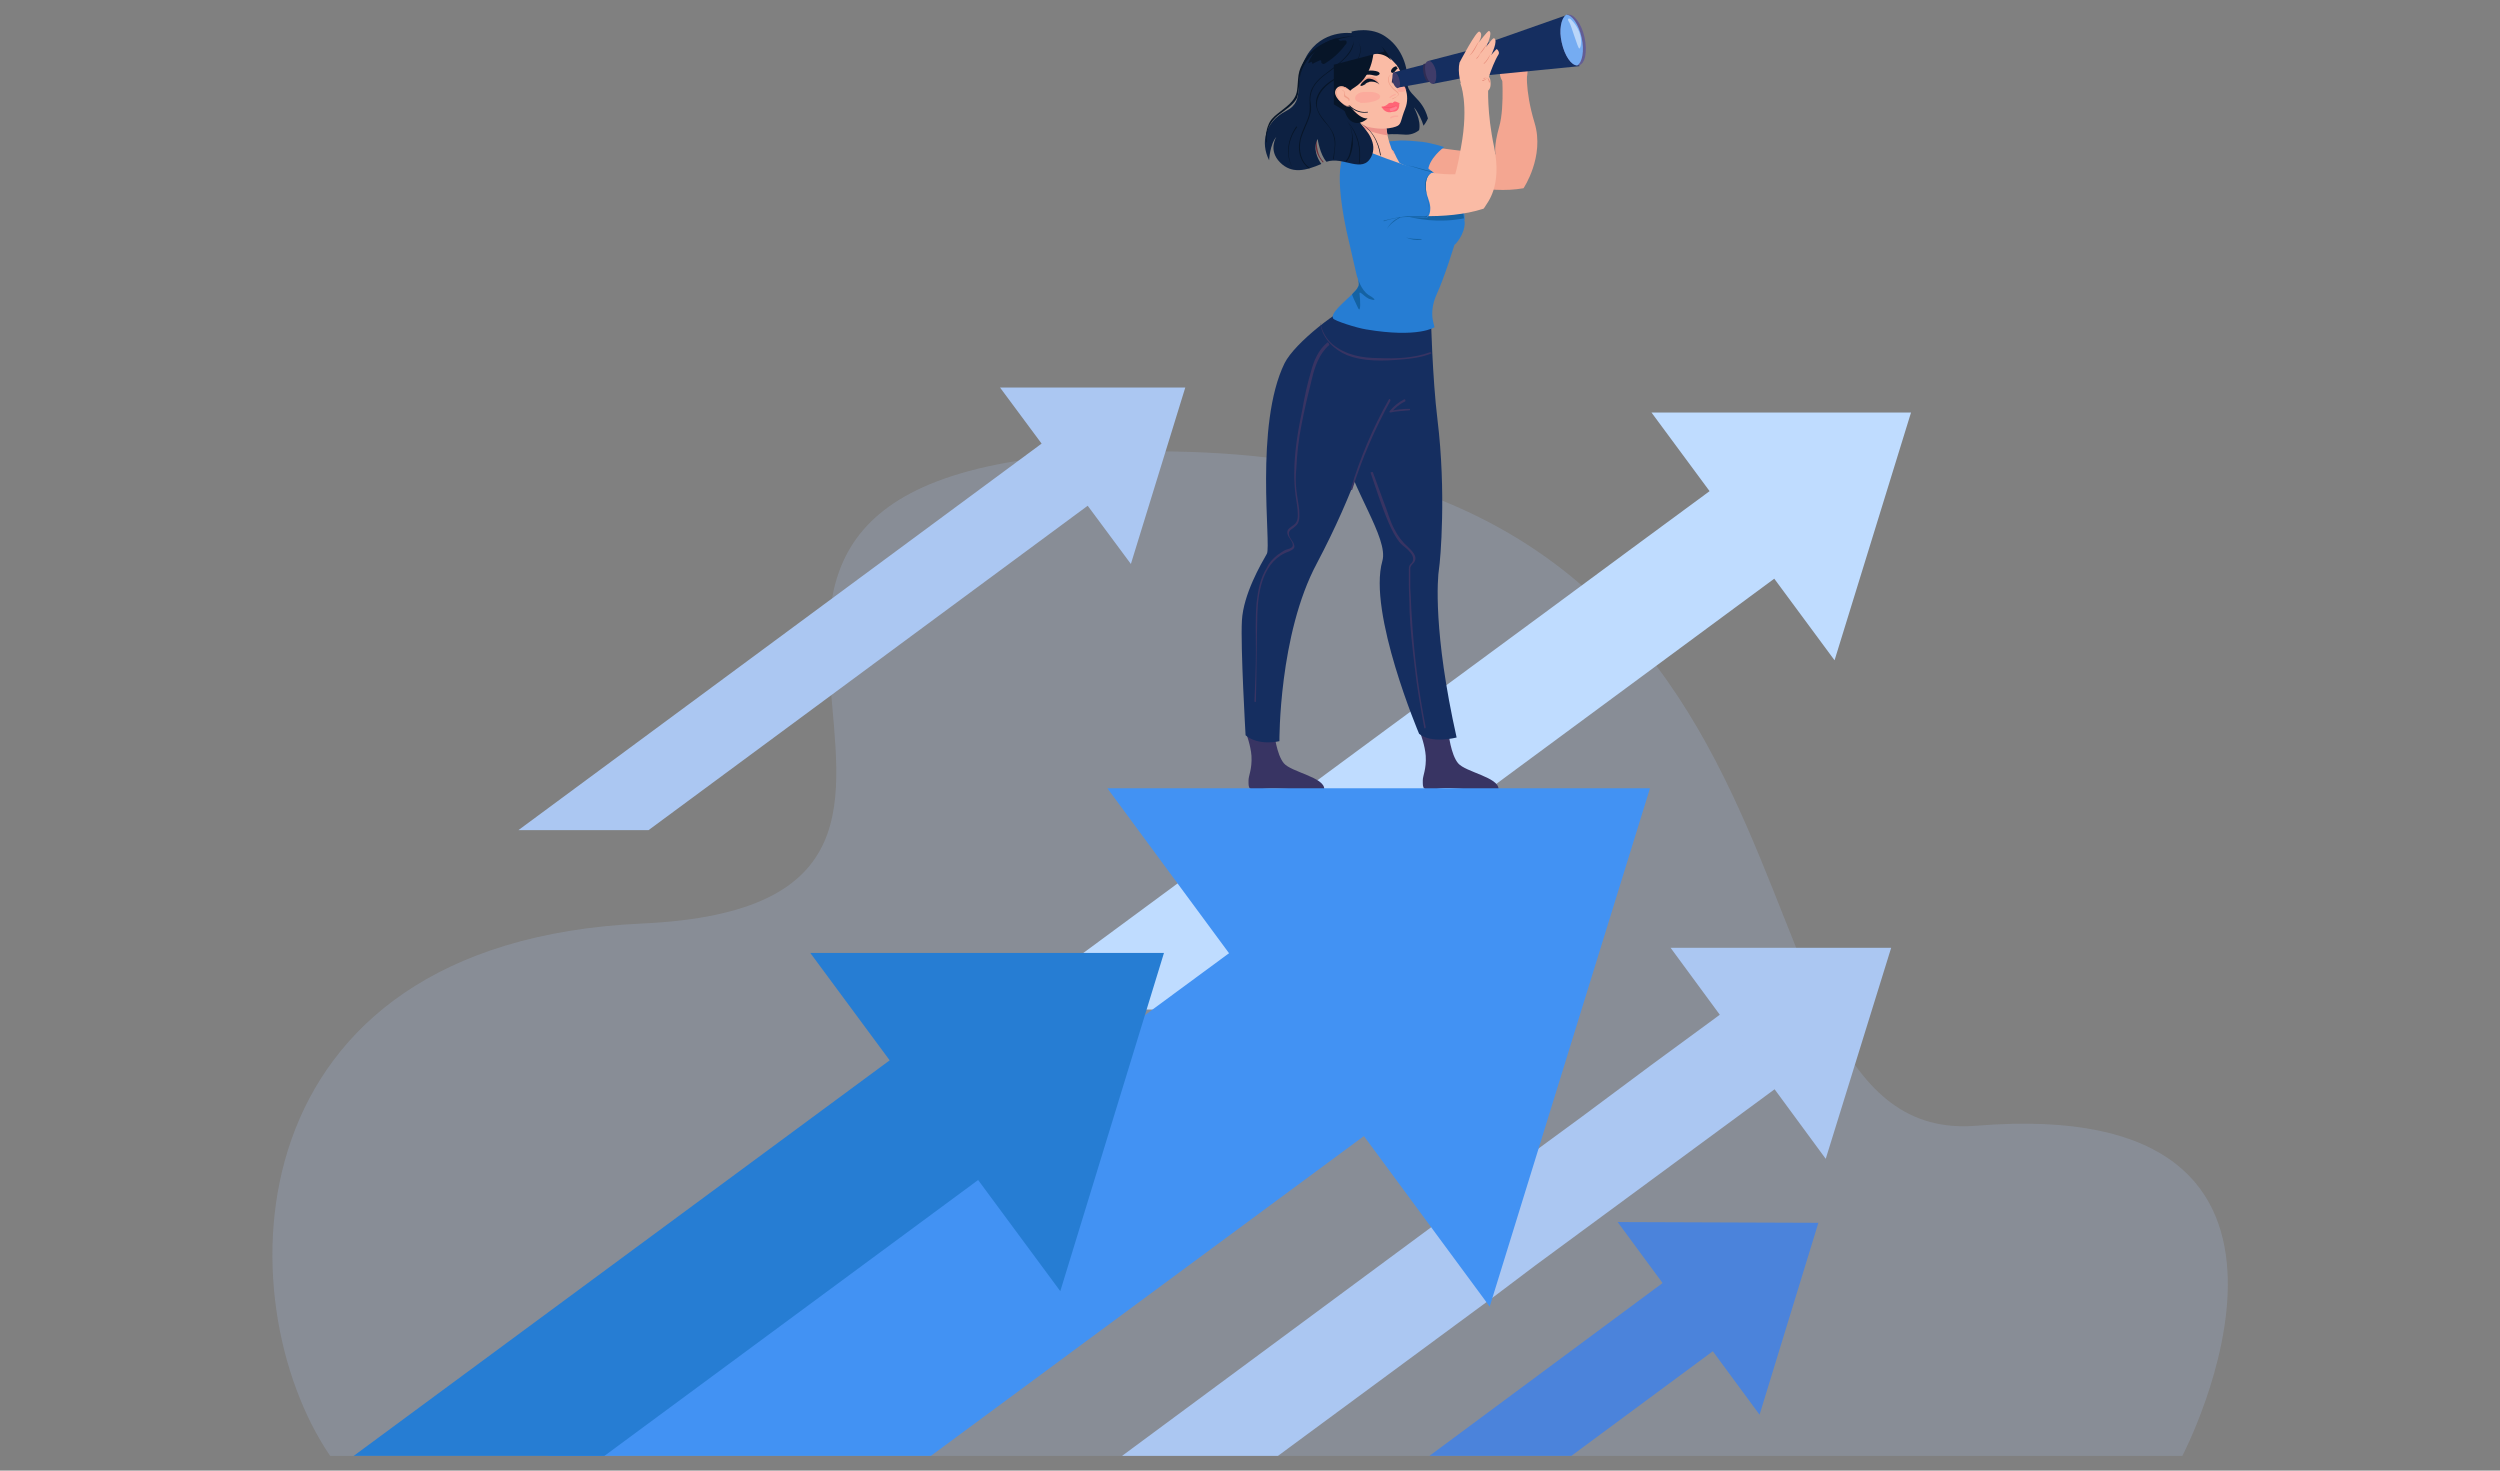 <?xml version="1.0" encoding="utf-8"?>
<!-- Generator: Adobe Illustrator 24.3.0, SVG Export Plug-In . SVG Version: 6.00 Build 0)  -->
<svg version="1.1" id="Layer_1" xmlns="http://www.w3.org/2000/svg" xmlns:xlink="http://www.w3.org/1999/xlink" x="0px" y="0px"
	 viewBox="0 0 340 200" style="enable-background:new 0 0 340 200;" xml:space="preserve">
<rect x="0" y="0" width="340" height="200" fill="#808080" stroke="none"/>
<style type="text/css">
	.st0{opacity:0.2;fill:#ABC7F2;}
	.st1{fill:#ABC7F2;}
	.st2{fill:#BFDCFF;}
	.st3{fill:#4B83DB;}
	.st4{fill:#F4A691;}
	.st5{fill:#267DD3;}
	.st6{fill:#383463;}
	.st7{fill:#0D2142;}
	.st8{fill:#152E60;}
	.st9{fill:#FABBA5;}
	.st10{fill:#ED938B;}
	.st11{fill:#071528;}
	.st12{fill:#2D2B4E;}
	.st13{fill:#EF9F8A;}
	.st14{opacity:0.2;}
	.st15{fill:#FF6576;}
	.st16{fill:#F13A56;}
	.st17{fill:#FF8091;}
	.st18{fill:#403C69;}
	.st19{fill:#2F2D54;}
	.st20{fill:#51497A;}
	.st21{fill:#635D94;}
	.st22{fill:#75ACF2;}
	.st23{opacity:0.5;fill:#FFFFFF;}
	.st24{fill:#6D2F3B;}
	.st25{fill:#E38472;}
	.st26{fill:#1462A3;}
	.st27{fill:#4292F3;}
</style>
<g>
	<path class="st0" d="M44.9,198h251.9c0,0,25.8-49.3-28-44.9c-37.8,3.1-13-93.1-113.9-91.7c-83.2,1.2-6.2,61.4-67.6,64.2
		C31.1,128.2,30.6,177,44.9,198z"/>
	<g>
		<g>
			<polygon class="st1" points="246.1,144.6 241.4,148.1 208.8,172.1 203.5,176.1 173.8,198 152.6,198 196,165.9 215.1,151.9 
				215.1,151.9 224.5,144.9 233.9,138 238.7,134.5 245.2,143.4 245.2,143.4 			"/>
		</g>
		<g>
			<polygon class="st1" points="248.3,157.6 227.2,128.9 257.2,128.9 			"/>
		</g>
	</g>
	<g>
		<g>
			<polygon class="st2" points="246.9,74.6 241.3,78.7 203.1,106.9 196.8,111.5 161.9,137.3 136.9,137.3 188,99.6 210.4,83.1 
				210.4,83.1 221.5,74.9 232.5,66.8 238.1,62.6 245.8,73.1 245.8,73.1 			"/>
		</g>
		<g>
			<polygon class="st2" points="249.5,89.8 224.6,56.1 259.9,56.1 			"/>
		</g>
	</g>
	<g>
		<g>
			<polygon class="st3" points="237.3,180.6 232.9,183.8 213.7,198 194.4,198 226.1,174.5 230.5,171.3 			"/>
		</g>
		<g>
			<polygon class="st3" points="239.3,192.4 220,166.2 247.3,166.3 			"/>
		</g>
	</g>
	<g>
		<path class="st4" d="M186.1,24.7c0,0,3.4,2.3,7.4,1c4-1.3,8.7,0.8,13.7-0.1c0,0,2.9-4.3,1.5-8.9c-1.4-4.6-1-7.4-1-7.4l-3.5-0.3
			c0,0,0.5,5.4-0.3,8.2c-0.8,2.8-0.5,3.8-0.5,3.8s-7.5-0.7-9.4-1.2c-1.9-0.5-4.1,0.1-6.9,0.3C184.9,20,186.1,24.7,186.1,24.7z"/>
		<path class="st5" d="M187.7,19.3c0,0,1.8-0.1,2.8-0.2c0.9,0,2.2,0.1,3,0.2c1.4,0.2,2.9,0.7,2.9,0.7s-2.2,1.6-2.2,3.4l-4.1-2.5
			L187.7,19.3z"/>
		<g>
			<path class="st4" d="M207.2,6.5c0,0-5.5,0-5.2,0.3c0.7,0.7,1.5,1.8,2,2.6c0,0,0,0,0,0.1l0,0l0,0c0,0,0,0,0,0l0,0c0,0,0,0,0,0
				c0,0,0,0,0,0c0,0.1-0.1,0.3,0,0.5c0,0,0,0,0,0.1c0,0,0,0.1,0,0.1l0,0c0.3,1.5,1.2,1,2.1,1.2c0.9,0.2,1.4-0.3,1.5-0.7
				C207.9,9.7,207.8,7.5,207.2,6.5z M203.2,5.4C203.2,5.4,203.2,5.4,203.2,5.4C203.2,5.4,203.2,5.4,203.2,5.4L203.2,5.4z"/>
		</g>
		<path class="st6" d="M173.3,99.7c0,0,0.3,2.9,1.3,4.1c1,1.2,5.5,1.9,5.5,3.5c0,0-0.7,0.3-3.5,0.1c-2.8-0.2-3.5-0.3-4.9-0.1
			c-2,0.3-1.9-0.1-1.9-1.2c0-0.6,0.5-1.5,0.4-3.3c-0.1-1.4-0.7-3-0.7-3L173.3,99.7z"/>
		<path class="st6" d="M197,99.7c0,0,0.3,2.9,1.3,4.1c1,1.2,5.5,1.9,5.5,3.5c0,0-0.7,0.3-3.5,0.1c-2.8-0.2-3.5-0.3-4.9-0.1
			c-2,0.3-1.9-0.1-1.9-1.2c0-0.6,0.5-1.5,0.4-3.3c-0.1-1.4-0.7-3-0.7-3L197,99.7z"/>
		<path class="st7" d="M194.2,16.1c0,0-0.2,0.5-0.6,1c-0.2-0.7-0.7-1.8-1.3-2.5c0,0.1,1,1.7,0.7,3.1c-0.5,0.4-1.2,0.7-2.1,0.6
			c-2.4-0.2-4,0.2-4,0.2l-3.1-14.2c0,0,2.7-0.8,4.8,0.8c2.1,1.5,2.9,4.1,2.8,6S193.4,13.1,194.2,16.1z"/>
		<path class="st8" d="M182.5,60.4c1.2,6,6.4,12.8,5.5,15.9c-2,7,5,23.5,5,23.5c1.7,1.4,5.1,0.5,5.1,0.5
			c-3.2-14.3-2.6-21.7-2.4-22.9c0.2-1.2,1-10.5-0.2-20.3c-0.7-5.7-0.9-14.1-0.9-14.1l-10.6,4C183.3,51.9,182.3,59.4,182.5,60.4z"/>
		<path class="st8" d="M189.6,44.2c-0.4,0.5-0.3,13.1-10.5,32.4c-5.2,9.7-5.1,24.2-5.1,24.2s-2.8,0.7-4.6-0.8c0,0-0.7-12-0.5-15.6
			c0.2-3.6,2.6-7.7,3.4-9.1c0.6-1.2-1.7-17.5,2.4-25.9c1.4-2.8,7.5-7.5,10-8.3L189.6,44.2z"/>
		<path class="st9" d="M186,39.6c-1.4-6.7-1.7-16.5-0.3-17.9c1.5-1.4,0.6-1.3,3.9-0.8c2.6,0.4,2.4,0.8,2.4,0.8s5.5,6.7,5.9,8.4
			c0.7,2.6-0.6,3.6-0.6,3.6l-3.9,8.9l-9.5,1.5C184,44.1,186.4,41.4,186,39.6z"/>
		<path class="st5" d="M199.2,30.3c0,1.6-1.3,3-1.4,3c0,0-1.3,4.3-2.4,6.7v0c-0.7,1.5-0.7,2.9-0.5,3.7c0.1,0.5,0.2,0.8,0.2,0.8
			c0,0,0,0,0,0s-2.2,1.5-9.3,0.3c-1.3-0.2-4.4-1.2-4.5-1.5c-0.4-0.7,1.5-2.2,2.6-3.3c0,0,0,0,0,0c0,0,0,0,0,0c0.4-0.4,0.7-0.7,0.8-1
			c0.1-0.1,0.1-0.3,0.1-0.4c0-0.2-0.1-0.7-0.3-1.2l0,0c-0.5-2.2-1.4-6.1-1.4-6.1c-1.9-9.1-0.3-10.9,0.5-10.8c0.2,0,2.1,0.2,2.1,0.2
			s1.6,1.6,2.7,2.6c2.5,2.3,4.1,1.6,2.9,0.2c-1.6-1.9-2.1-3.9-2.1-3.9l2.8,1.8c0,0,3.6,2,5.5,4.8c0.3,0.4,0.7,0.8,1.1,1.4
			c0.3,0.5,0.6,1.2,0.6,2.3C199.1,29.9,199.2,30.1,199.2,30.3z"/>
		<g>
			<path class="st6" d="M180.5,46.6c-1.2,1-1.8,2.4-2.2,3.9c-0.5,1.7-0.9,3.5-1.2,5.3c-0.8,3.8-1.4,7.7-0.9,11.6
				c0.1,0.8,0.3,1.7,0.3,2.5c0,0.4,0,0.8-0.2,1.1c-0.2,0.4-0.6,0.5-0.9,0.8c-0.4,0.3-0.4,0.7-0.2,1.1c0.2,0.4,1,1.2,0.4,1.6
				c-0.3,0.2-0.7,0.2-1,0.4c-0.3,0.2-0.6,0.4-0.9,0.6c-0.6,0.5-1.1,1-1.4,1.7c-0.9,1.4-1.2,3-1.4,4.7c-0.2,2.2-0.1,4.4-0.1,6.6
				c0,2.3-0.1,4.6-0.2,6.9c0,0.1,0.2,0.1,0.2,0c0.1-4,0.1-7.9,0.2-11.9c0.1-3.2,0.8-7.3,4.3-8.5c0.4-0.2,0.9-0.4,0.7-0.9
				c-0.1-0.5-0.6-0.8-0.7-1.4c-0.1-0.5,0.3-0.7,0.6-0.9c0.2-0.2,0.4-0.3,0.6-0.6c0.3-0.6,0.2-1.2,0.2-1.8c-0.1-0.9-0.3-1.9-0.4-2.8
				c-0.1-1-0.1-1.9,0-2.9c0.1-2,0.3-3.9,0.7-5.9c0.4-2.1,0.9-4.2,1.4-6.2c0.4-1.7,1-3.5,2.4-4.7C180.7,46.6,180.6,46.5,180.5,46.6
				L180.5,46.6z"/>
		</g>
		<g>
			<path class="st6" d="M186.4,64.3c0.8,2.3,1.5,4.6,2.5,6.9c0.4,0.9,0.8,1.7,1.4,2.5c0.3,0.4,0.8,0.7,1.2,1.1
				c0.4,0.4,0.9,1,0.6,1.6c-0.1,0.2-0.3,0.3-0.4,0.5c-0.1,0.2-0.1,0.4-0.1,0.6c0,0.6,0,1.2,0,1.8c0,1.3,0.1,2.5,0.1,3.8
				c0.1,2.5,0.4,5.1,0.7,7.6c0.3,2.8,0.8,5.5,1.3,8.3c0,0.1,0.2,0.1,0.2-0.1c-1-5-1.6-10-1.9-15.1c-0.1-1.3-0.1-2.5-0.2-3.8
				c0-0.6,0-1.3,0-1.9c0-0.3,0-0.6,0-0.9c0.1-0.3,0.3-0.5,0.5-0.7c0.6-0.8-0.3-1.6-0.8-2.1c-0.8-0.7-1.4-1.5-1.9-2.5
				c-0.6-1.1-0.9-2.4-1.4-3.6c-0.5-1.4-1-2.7-1.5-4.1C186.5,64.2,186.4,64.2,186.4,64.3L186.4,64.3z"/>
		</g>
		<path class="st9" d="M185.5,19.7c0,0,2.3,2.4,4.1,1.4c0,0-0.6-1.3-0.9-2.7c-0.1-0.6-0.2-1.2-0.2-1.7c0-0.1,0-0.2,0-0.2
			c0.3-1.6-5-1.9-5-1.9c0,0,0.6,0.6,1,1.6c0.1,0.2,0.1,0.4,0.2,0.7c0.1,0.3,0.1,0.6,0.1,0.9C185,19.8,185.5,19.7,185.5,19.7z"/>
		<path class="st10" d="M184.5,16.2c0.1,0.2,0.1,0.4,0.2,0.7c1.3,1.2,4,1.5,4,1.5c-0.1-0.6-0.2-1.2-0.2-1.7
			C187.3,16.4,185.1,16,184.5,16.2z"/>
		<path class="st9" d="M184.5,16.7c2.8,1.3,5.1,0.7,5.6,0.4c0.5-0.3,0.4-0.8,1-2.3c0.4-1,0.3-1.9,0.1-2.6c-0.1-0.3-0.2-0.5-0.4-0.7
			c0-0.1-0.1-0.1-0.1-0.1c-0.3-0.4-0.1-0.6-0.2-1.5c0-0.2-0.2-0.4-0.3-0.7c-0.1-0.1-0.2-0.2-0.2-0.3c-0.7-0.8-1.7-1.7-1.7-1.7
			c-4.5-1.9-6.8,1.9-6.7,3.5C181.5,12.3,181.7,15.3,184.5,16.7z"/>
		<path class="st11" d="M184.5,10.6c0,0,0.2-1.1,2.2-1c1.2,0.1,1.1,0.6,0.5,0.7C186.6,10.3,186.2,9.8,184.5,10.6z"/>
		<path class="st11" d="M189.5,9.9c0.2-0.1,0.4-0.5,0.6-0.6c-0.1-0.1-0.2-0.2-0.2-0.3c-0.1,0-0.2,0.1-0.3,0.1
			C189,9.5,189.1,10,189.5,9.9z"/>
		<path class="st12" d="M189.3,11.3c0,0.3,0.3-0.7,0.6-0.8c0.3-0.1,0.6,0,0.8-0.2c0.1,0,0-0.1-0.1-0.1c-0.1,0-0.3,0.1-0.5,0
			C189.8,10.2,189.2,10.5,189.3,11.3z"/>
		<path class="st12" d="M189.5,11.3c0.1,0.1,0.2,0.1,0.4,0c0.1-0.1,0.2-0.2,0.2-0.3c0.1-0.1,0-0.3-0.1-0.4c-0.1-0.1-0.1-0.1-0.1-0.1
			l-0.2,0.3l-0.1,0.1l-0.1,0.2l0,0.1C189.4,11.1,189.4,11.3,189.5,11.3z"/>
		<path class="st13" d="M187.6,11.4c0,0-0.3-0.7-0.7-0.9c-0.4-0.2-1.6,0.1-1.7,0.4c-0.2,0.3-0.1,0.7-0.1,0.7S186.2,10.3,187.6,11.4z
			"/>
		<path class="st11" d="M185,11.6c0.1,0.2,0.4,0,0.6-0.1c0,0,0.1,0,0.1-0.1c0.1-0.1,0.3-0.2,0.4-0.2c0.1-0.1,0.3-0.1,0.4-0.1
			c0.4,0,0.8,0.1,1.1,0.4c0,0-0.6-0.9-1.6-0.8C185.5,10.9,185,11.5,185,11.6z"/>
		<g class="st14">
			<path class="st15" d="M184.5,12.9c0.3-0.3,0.7-0.4,1.1-0.4c0.2,0,0.5,0,0.7,0c0.5,0,0.9,0.1,1.2,0.3c0.1,0.1,0.2,0.2,0.2,0.3
				c0,0.3-0.2,0.4-0.4,0.5c-0.6,0.3-1.4,0.4-2.1,0.4c-0.1,0-0.2,0-0.3-0.1C184.3,13.8,184.1,13.3,184.5,12.9L184.5,12.9z"/>
		</g>
		<g class="st14">
			<path class="st15" d="M190.1,12.3c0,0.2,0.2,0.2,0.3,0.2c0.3,0,0.6,0,0.8-0.2c0,0,0,0,0.1-0.1c-0.1-0.3-0.2-0.5-0.4-0.7
				c0-0.1-0.1-0.1-0.1-0.1c0,0,0,0,0,0c-0.1,0.1-0.2,0.1-0.2,0.2c-0.1,0.1-0.3,0.2-0.4,0.5C190,12.1,190,12.2,190.1,12.3z"/>
		</g>
		<g>
			<path class="st13" d="M189.2,10.1c-0.3,0.2-0.4,0.6-0.3,1c0.1,0.4,0.4,0.7,0.7,1c0.2,0.2,0.7,0.4,0.6,0.8c0,0.1-0.2,0.2-0.3,0.3
				c-0.2,0.1-0.3,0.2-0.5,0.3c-0.1,0-0.1-0.1,0-0.1c0.2-0.1,0.4-0.2,0.6-0.3c0.1-0.1,0.2-0.3,0.1-0.4c-0.1-0.1-0.2-0.2-0.2-0.2
				c-0.3-0.2-0.6-0.5-0.8-0.8C188.7,11.2,188.6,10.4,189.2,10.1C189.1,10,189.2,10.1,189.2,10.1L189.2,10.1z"/>
		</g>
		<g>
			<path class="st15" d="M187.9,14.5C187.9,14.5,188,14.5,187.9,14.5c0.4,0,0.7-0.2,0.9-0.4c0.2-0.2,0.6-0.1,0.6-0.1s0,0,0,0
				c0.1-0.1,0.2-0.2,0.3-0.2c0.2,0,0.5,0.2,0.6,0.2c0,0,0,0,0,0c0,0,0,0,0,0c0,0,0,0,0,0c0,0,0,0,0,0c0,0.3,0.1,1.2-0.9,1.2
				C188.5,15.5,188,14.8,187.9,14.5C187.9,14.6,187.9,14.6,187.9,14.5C187.9,14.6,187.9,14.5,187.9,14.5
				C187.9,14.5,187.9,14.5,187.9,14.5L187.9,14.5z"/>
			<g>
				<path class="st16" d="M190.3,14.1L190.3,14.1C190.3,14.1,190.3,14.1,190.3,14.1C190.3,14.1,190.3,14.1,190.3,14.1
					c-0.7,0.5-1.6,0.7-2.4,0.5c0,0,0,0,0,0c0,0,0,0,0,0c0,0,0,0,0,0c0,0,0,0,0,0c0,0,0,0,0,0C188.7,14.7,189.6,14.6,190.3,14.1
					C190.3,14.1,190.3,14.1,190.3,14.1C190.3,14.1,190.3,14.1,190.3,14.1C190.3,14.1,190.3,14.1,190.3,14.1z"/>
			</g>
			<g>
				<path class="st16" d="M190.3,14c0,0.1,0,0.1,0.1,0.2c0,0,0,0,0,0C190.3,14.1,190.2,14,190.3,14C190.3,13.9,190.3,13.9,190.3,14
					L190.3,14z"/>
			</g>
			<g>
				<path class="st16" d="M188,14.5C188,14.5,188,14.5,188,14.5C188,14.5,188,14.5,188,14.5C188,14.5,187.9,14.6,188,14.5
					c-0.1,0.1-0.1,0.1-0.1,0.1c0,0,0,0.1,0,0.1c0,0,0,0,0,0c0-0.1,0-0.1,0.1-0.1C187.9,14.6,187.9,14.5,188,14.5
					C187.9,14.5,187.9,14.5,188,14.5C187.9,14.5,187.9,14.5,188,14.5C187.9,14.5,187.9,14.5,188,14.5C188,14.4,188,14.5,188,14.5z"
					/>
			</g>
			<path class="st17" d="M189,14.8L189,14.8c0.2-0.1,0.4-0.1,0.6-0.2c0.1,0,0.1-0.1,0.2-0.1c0.1,0,0.2,0,0.2,0.1
				c0,0.1,0,0.1-0.1,0.2c-0.2,0.2-0.4,0.2-0.6,0.3c-0.1,0-0.2,0-0.2,0C189,15,189,14.9,189,14.8z"/>
		</g>
		<g class="st14">
			<path class="st15" d="M190.1,15.9c-0.3,0-0.6,0-0.9,0.2c-0.1,0.1-0.2-0.1-0.1-0.2c0.3-0.2,0.6-0.2,1-0.2
				C190.2,15.7,190.2,15.9,190.1,15.9L190.1,15.9z"/>
		</g>
		<g class="st14">
			<path class="st15" d="M189.8,12.9c-0.2,0.1-0.5,0.2-0.7,0.4c-0.1,0.1-0.2-0.1-0.1-0.1c0.2-0.2,0.4-0.3,0.7-0.4
				C189.8,12.7,189.9,12.9,189.8,12.9L189.8,12.9z"/>
		</g>
		<path class="st11" d="M186.3,7.4c0,0,1.7-0.5,2.9,0.8c0,0-1-2.2-2-2.1C186.2,6.1,186.3,7.4,186.3,7.4z"/>
		<g>
			<polygon class="st8" points="189.7,9.8 190.2,11.9 194.1,11.2 195,11 197.2,10.6 196.6,8 194.5,8.5 193.6,8.8 			"/>
			<path class="st18" d="M189.4,11c0.1,0.6,0.5,1,0.7,1c0.3-0.1,0.4-0.6,0.2-1.2c-0.1-0.6-0.5-1-0.7-1
				C189.4,9.8,189.3,10.4,189.4,11z"/>
			<path class="st19" d="M193.6,10c0.1,0.5,0.3,0.9,0.5,1.1L195,11c0.1-0.3,0.1-0.8,0-1.3c-0.1-0.5-0.3-0.9-0.5-1.2l-0.9,0.2
				C193.5,9.1,193.5,9.5,193.6,10z"/>
			<polygon class="st8" points="194.9,11.4 205,9.4 204.2,5.7 194.2,8.3 			"/>
			<path class="st18" d="M193.9,10c0.2,0.9,0.7,1.5,1,1.4c0.4-0.1,0.5-0.8,0.4-1.7c-0.2-0.9-0.7-1.5-1-1.4
				C193.8,8.3,193.7,9.1,193.9,10z"/>
			<polygon class="st8" points="201.6,10.3 214.8,9 213.2,2 200.7,6.4 			"/>
			<ellipse transform="matrix(0.976 -0.217 0.217 0.976 2.997 43.929)" class="st20" cx="201.2" cy="8.3" rx="0.9" ry="2"/>
			<g>
				<path class="st21" d="M212.4,5.8c0.4,1.8,1.3,3.1,2.1,3.1c0.1,0,0.1,0,0.2,0c0.9-0.2,1.2-1.9,0.8-3.8c-0.4-1.9-1.5-3.3-2.3-3.1
					c-0.1,0-0.1,0-0.2,0.1C212.3,2.5,212,4.1,212.4,5.8z"/>
				<path class="st22" d="M212.4,5.8c0.4,1.8,1.3,3.1,2.1,3.1c0.7-0.4,1-2,0.6-3.8c-0.4-1.8-1.3-3.1-2.1-3.1
					C212.3,2.5,212,4.1,212.4,5.8z"/>
				<path class="st23" d="M213.6,2.6c0,0,0.8,0.7,1.2,1.8c0.4,1.1,0.2,2.1,0,2.2s-1.1-3.2-1.4-3.6C213.1,2.6,213.3,2.4,213.6,2.6z"
					/>
			</g>
		</g>
		<g>
			<path class="st6" d="M188.9,54.3c-2.2,3.9-3.9,7.9-5.2,12.2c0,0.1,0.1,0.2,0.2,0.1c1.3-4.2,3.1-8.3,5.2-12.1
				C189.1,54.3,189,54.2,188.9,54.3L188.9,54.3z"/>
		</g>
		<g>
			<path class="st24" d="M179.1,18.6c-0.3,0.5-0.2,1.2-0.1,1.8c0.1,0.6,0.5,1.2,0.9,1.7c0,0,0.1,0,0.1-0.1c-0.4-0.4-0.7-1-0.8-1.6
				C179.1,20,179,19.2,179.1,18.6C179.2,18.6,179.2,18.6,179.1,18.6L179.1,18.6z"/>
		</g>
		<g>
			<path class="st6" d="M191,54.3c-0.8,0.4-1.4,0.9-2,1.6c-0.1,0.1,0,0.2,0.1,0.2c0.9-0.2,1.7-0.2,2.6-0.3c0.1,0,0.1-0.2,0-0.2
				c-0.9,0-1.8,0.1-2.6,0.3c0,0.1,0.1,0.1,0.1,0.2c0.5-0.6,1.2-1.2,1.9-1.5C191.2,54.4,191.1,54.3,191,54.3L191,54.3z"/>
		</g>
		<g>
			<path class="st6" d="M179.6,44.2c0.3,1.9,1.9,3.4,3.6,4.1c2.3,0.9,4.9,0.8,7.3,0.6c1.4-0.1,2.8-0.3,4.1-0.8
				c0.1,0,0.1-0.2-0.1-0.2c-2.2,0.8-4.6,0.9-7,0.8c-2.2,0-4.5-0.4-6.3-1.9c-0.8-0.7-1.4-1.7-1.6-2.8C179.8,44,179.6,44.1,179.6,44.2
				L179.6,44.2z"/>
		</g>
		<g>
			<path class="st9" d="M198.5,8.5c0,0,2.3-4.4,2.7-4.2c0.6,0.3-0.1,1.5-0.1,1.5s1.2-1.6,1.4-1.6c0.6,0.2-0.4,2.2-0.4,2.2
				s0.9-1.3,1.1-1.2c0.6,0.3-0.4,2.3-0.4,2.3s0.4-0.5,0.7-0.8c0.1-0.1,0.5,0.4,0.3,0.7c-0.5,0.8-1,2.1-1.3,3c0,0.1,0.2,0.3,0.2,0.6
				c0.2,1.7-0.8,1.4-1.7,1.9c-0.8,0.5-1.4,0.1-1.7-0.3C198.6,11.8,198.2,9.7,198.5,8.5z"/>
			<g>
				<path class="st25" d="M202.7,7.4c-0.3,0.4-0.5,0.9-0.9,1.2c0,0,0,0.1,0,0.1C202.3,8.3,202.5,7.8,202.7,7.4
					C202.8,7.4,202.7,7.3,202.7,7.4L202.7,7.4z"/>
			</g>
			<g>
				<path class="st25" d="M202.2,6c-0.3,0.4-0.5,0.7-0.8,1.1c-0.2,0.3-0.4,0.7-0.6,0.8c0,0,0,0.1,0,0.1c0.2-0.1,0.4-0.5,0.5-0.7
					C201.7,6.9,202,6.4,202.2,6C202.3,6,202.3,6,202.2,6L202.2,6z"/>
			</g>
			<g>
				<path class="st25" d="M201.2,5.5c-0.5,0.7-0.8,1.5-1.4,2.1c0,0,0,0.1,0,0C200.5,7.1,200.8,6.2,201.2,5.5
					C201.3,5.5,201.2,5.5,201.2,5.5L201.2,5.5z"/>
			</g>
			<g>
				<path class="st25" d="M202.4,10.5c-0.2,0.2-0.5,0.4-0.8,0.4c0,0,0,0.1,0,0.1C201.9,11,202.2,10.7,202.4,10.5
					C202.5,10.5,202.4,10.4,202.4,10.5L202.4,10.5z"/>
			</g>
			<g>
				<path class="st25" d="M202.4,10.5c-0.2,0.1-0.4,0.1-0.6,0.1c0,0-0.1,0,0,0.1C202,10.6,202.2,10.6,202.4,10.5
					C202.5,10.5,202.4,10.5,202.4,10.5L202.4,10.5z"/>
			</g>
			<g>
				<path class="st25" d="M202.3,10.6c0.1,0.2,0.2,0.4,0.2,0.6c0,0,0.1,0,0.1,0C202.6,11,202.5,10.7,202.3,10.6
					C202.3,10.5,202.3,10.5,202.3,10.6L202.3,10.6z"/>
			</g>
		</g>
		<path class="st26" d="M199.1,29.7c-6.8,1.3-12.2-2-12.2-2l9.4-0.6c0.2,0.3,1.1,0.3,2.1,0.3C198.8,27.9,199,28.7,199.1,29.7z"/>
		<path class="st9" d="M188.1,28.5c1.2,0.9,8.7,1.5,13.6-0.1c0.1,0,0.1-0.1,0.2-0.2c0.4-0.7,2.4-2.8,1.3-8.2c-1-4.7-0.8-8.1-0.8-8.1
			l-3.8-0.6c0,0,1.2,2.8,0.1,8.7c-0.5,2.9-0.8,3.7-0.8,3.7s-4.2,0.2-7.5-1.5C188.8,21.4,184.2,25.6,188.1,28.5z"/>
		<path class="st5" d="M186,20.6c0,0,4.9,1.9,6.2,2.2c1.2,0.3,2.7,0.6,2.7,0.6s-1.8,0.6-0.6,3.8c0.6,1.7-0.2,2.4-0.2,2.4
			s-6.8-0.2-6.9-0.3c-0.1-0.1-1.9,1.9-1.9,1.7c0-0.1-0.9-6.3-0.9-6.3L186,20.6z"/>
		<g>
			<path class="st26" d="M191.2,32.3c0.7,0.3,1.4,0.4,2.1,0.3c0.1,0,0-0.1,0-0.1C192.6,32.5,191.9,32.5,191.2,32.3
				C191.1,32.2,191.1,32.2,191.2,32.3L191.2,32.3z"/>
		</g>
		<g>
			<path class="st26" d="M191.5,22.5c1.1,0.3,2.1,0.7,3.2,0.9c0.1,0,0.1-0.1,0-0.1C193.6,23.1,192.6,22.7,191.5,22.5
				C191.5,22.4,191.4,22.5,191.5,22.5L191.5,22.5z"/>
		</g>
		<g>
			<path class="st26" d="M194.7,23.4c-0.6,0.4-0.9,1.1-0.9,1.8c0,1.1,0.6,2.1,0.5,3.2c0,0.2,0,0.7-0.2,0.9c-0.2,0.2-0.7,0.1-0.9,0.1
				c-0.6,0-1.1,0-1.7,0c-1.1,0.1-2.2,0.3-3.3,0.6c-0.1,0,0,0.1,0,0.1c1.1-0.4,2.3-0.6,3.5-0.6c0.6,0,1.2,0,1.7,0
				c0.3,0,0.6,0.2,0.7-0.1c0.4-0.9,0.1-2-0.1-2.9C193.9,25.5,193.7,24.1,194.7,23.4C194.8,23.4,194.8,23.4,194.7,23.4L194.7,23.4z"
				/>
		</g>
		<g>
			<path class="st26" d="M188.6,31.2c0.4-0.7,1.1-1.2,1.8-1.6c0.1,0,0-0.1,0-0.1C189.6,29.9,189,30.4,188.6,31.2
				C188.5,31.2,188.6,31.2,188.6,31.2L188.6,31.2z"/>
		</g>
		<path class="st26" d="M186.4,40.7c-0.7-0.1-1.6-1.4-1.5-0.7c0.1,0.7,0.2,2.7-0.2,1.9c-0.4-0.8-0.9-1.9-0.8-1.9c0,0,0,0,0,0
			c0,0,0,0,0,0c0.4-0.4,0.7-0.7,0.8-1c0.1-0.1,0.1-0.3,0.1-0.4c0-0.2-0.1-0.7-0.3-1.2c0.2,0.6,0.6,2,1.6,2.7
			C187.3,40.8,187,40.9,186.4,40.7z"/>
		<path class="st11" d="M186.9,6.4c-0.1,0.2,0,3.8-2.7,5.5c-2.7,1.6,0.9,4.4,1.7,6.3c0.8,1.9,0.7,4.5-2.1,3.8
			c-2.9-0.6-2.5-3.5-3.7-2.9l-0.4-4.7l1.8-6.8l2.1-1.2l2.6-0.2L186.9,6.4z"/>
		<path class="st7" d="M181.4,8.8l0,5.4c0,0,6.8,3.6,5.1,7.1c-1.2,2.4-3.8-0.1-6.1,0.7c-0.9-1-1.2-3.1-1.2-3.1
			c-0.7,1.3,0,2.7,0.5,3.4c-2.1,0.9-4,1.4-5.6-0.2c-1.7-1.7-0.5-3.5-0.5-3.5c-0.9,1-1,3.2-1,3.2c-1.2-2.4-0.6-5.2,2.3-6.7
			c2.9-1.5,0.7-3.9,2.8-7.5s6-3.1,6-3.1c3.4-0.5,4.6,2.5,4.6,2.5L181.4,8.8z"/>
		<path class="st11" d="M182.5,12.9c0,0,2,3.4,3.5,3.2c0,0-1.1,1.1-2.2,0.4C182.6,15.8,182.5,12.9,182.5,12.9z"/>
		<g>
			<path class="st11" d="M184.3,4.9c-2.7,0.1-5.6,1-7,3.5c-0.3,0.5-0.6,1.1-0.7,1.8c-0.1,0.7-0.1,1.4-0.2,2.1
				c-0.2,1.5-1.6,2.3-2.7,3.2c-0.5,0.4-1,0.9-1.2,1.5c-0.3,0.7-0.4,1.5-0.3,2.3c0,0.1,0.1,0.1,0.1,0c-0.1-0.7,0-1.4,0.3-2.1
				c0.3-0.6,0.7-1.1,1.2-1.5c0.9-0.7,2.1-1.4,2.6-2.4c0.2-0.6,0.2-1.2,0.3-1.8c0-0.7,0.1-1.4,0.4-2.1c0.5-1.2,1.4-2.2,2.5-2.9
				C180.9,5.5,182.6,5.1,184.3,4.9C184.4,5,184.4,4.9,184.3,4.9L184.3,4.9z"/>
		</g>
		<g>
			<path class="st11" d="M182.9,13.3c0.4,1.4,1.7,2.2,3.1,2c0.1,0,0-0.1,0-0.1C184.7,15.4,183.4,14.6,182.9,13.3
				C183,13.2,182.9,13.3,182.9,13.3L182.9,13.3z"/>
		</g>
		<g>
			<path class="st11" d="M184.7,16.6c1.8,0.9,2.7,2.6,3,4.5c0,0.1,0.1,0,0.1,0C187.5,19.2,186.5,17.4,184.7,16.6
				C184.7,16.5,184.6,16.6,184.7,16.6L184.7,16.6z"/>
		</g>
		<g>
			<path class="st9" d="M183.7,12.4c0,0-1.2-1.2-1.9-0.4c-0.7,0.8,0.4,1.8,0.8,2.1c0.5,0.4,0.7,0.4,1.2,0.1S183.7,12.4,183.7,12.4z"
				/>
			<g>
				<path class="st13" d="M183.9,14.1c-0.1,0.4-0.6,0.5-0.9,0.3c-0.2-0.1-0.4-0.3-0.5-0.4c-0.2-0.2-0.4-0.4-0.5-0.6
					c-0.3-0.4-0.5-0.9-0.1-1.3c0.3-0.4,0.9-0.4,1.3-0.1c0.1,0,0,0.1-0.1,0.1c-0.4-0.3-0.9-0.3-1.2,0.1c-0.3,0.4,0,0.9,0.2,1.3
					c0.2,0.3,0.5,0.6,0.8,0.8C183.1,14.5,183.7,14.5,183.9,14.1C183.8,14.1,183.9,14.1,183.9,14.1L183.9,14.1z"/>
			</g>
			<g>
				<path class="st13" d="M182.4,12.2c0.2,0,0.3,0.1,0.4,0.2c0.1,0.1,0.1,0.3,0.1,0.4c0,0.3,0.3,0.3,0.5,0.5
					c0.1,0.1,0.2,0.2,0.1,0.4c0,0.1-0.1,0-0.1,0c0.1-0.3-0.5-0.4-0.6-0.6c0-0.1,0-0.2,0-0.3C182.9,12.5,182.7,12.3,182.4,12.2
					C182.4,12.3,182.4,12.2,182.4,12.2L182.4,12.2z"/>
			</g>
		</g>
		<g>
			<path class="st11" d="M184.8,5.8c0.6,1.4-0.3,2.8-1.4,3.6c-1,0.8-2.3,1.4-3.3,2.3c-0.7,0.7-1.3,1.7-1.1,2.7
				c0.2,1.1,0.9,1.9,1.6,2.7c0.5,0.6,0.8,1.3,0.9,2.1c0.1,0.8-0.1,1.6-0.2,2.4c0,0.1,0.1,0.1,0.1,0c0.1-1.3,0.5-2.5-0.2-3.7
				c-0.6-1.1-1.6-1.9-2-3c-0.4-1.3,0.4-2.6,1.4-3.4c1.1-0.9,2.4-1.4,3.4-2.4C184.8,8.2,185.4,6.9,184.8,5.8
				C184.8,5.7,184.7,5.7,184.8,5.8L184.8,5.8z"/>
		</g>
		<g>
			<path class="st11" d="M184.1,5.6c-0.2,1.4-1.4,2.5-2.5,3.4c-1.1,0.9-2.4,1.6-3.1,2.9c-0.3,0.5-0.4,1.1-0.4,1.7
				c0,0.7,0.1,1.4-0.1,2.1c-0.4,1.3-1.1,2.3-1.3,3.7c-0.2,1.3,0.2,2.7,1.3,3.5c0.1,0,0.1,0,0.1-0.1c-1.2-0.8-1.5-2.4-1.2-3.8
				c0.3-1.2,1-2.3,1.3-3.5c0.2-0.6,0.1-1.2,0-1.9c0-0.7,0.2-1.4,0.6-2c0.8-1.2,2.2-1.9,3.2-2.8C183,7.9,184.1,7,184.1,5.6
				C184.2,5.6,184.1,5.6,184.1,5.6L184.1,5.6z"/>
		</g>
		<g>
			<path class="st11" d="M175.9,23c-1.1-1.8-0.7-4.1,0.5-5.7c0,0,0-0.1-0.1-0.1C175.1,18.9,174.7,21.2,175.9,23
				C175.9,23.1,176,23.1,175.9,23L175.9,23z"/>
		</g>
		<g>
			<path class="st11" d="M183.3,16.6c1.3,1.6,1.8,3.6,1.5,5.6c0,0.1,0.1,0.1,0.1,0C185.2,20.2,184.7,18.1,183.3,16.6
				C183.3,16.5,183.3,16.6,183.3,16.6L183.3,16.6z"/>
		</g>
		<g>
			<path class="st11" d="M183.3,16.6c0.5,0.8,0.7,1.8,0.5,2.8c-0.1,0.8-0.2,1.9-0.8,2.5c0,0,0,0.1,0.1,0.1c0.6-0.6,0.8-1.6,0.9-2.4
				C184,18.5,183.9,17.5,183.3,16.6C183.3,16.5,183.2,16.6,183.3,16.6L183.3,16.6z"/>
		</g>
		<path class="st11" d="M183.1,5.8c0.1-0.1,0-0.3-0.1-0.3c-0.1,0-0.3,0-0.4,0c-0.1,0-0.3,0.1-0.4,0c-0.1,0-0.1-0.1-0.2-0.2
			c-0.2-0.1-0.4-0.1-0.6,0c-1.6,0.5-2.9,1.7-3.5,3.3c0.2-0.1,0.3-0.1,0.5-0.2c0,0.1,0.1,0.2,0.1,0.3c0.3-0.2,0.6-0.3,1-0.5
			c0,0,0.1,0,0.1,0c0.1,0,0.1,0.2,0.1,0.3c0,0.1,0.2,0.2,0.3,0.2c0.1,0,0.3-0.1,0.4-0.2c1.1-0.7,2-1.6,2.8-2.7L183.1,5.8z"/>
	</g>
	<g>
		<g>
			<polygon class="st27" points="197.3,145.9 185.5,154.5 126.6,198 74.5,198 123.7,161.7 139.1,150.3 139.1,150.3 160,134.9 
				167.2,129.6 178.9,121 194.1,141.5 194.1,141.5 			"/>
		</g>
		<g>
			<polygon class="st27" points="202.6,177.7 150.6,107.2 224.4,107.2 			"/>
		</g>
	</g>
	<g>
		<g>
			<polygon class="st5" points="140.7,154.8 133,160.5 82.2,198 48.1,198 56.5,191.8 121,144.2 128.7,138.6 			"/>
		</g>
		<g>
			<polygon class="st5" points="144.2,175.6 110.2,129.6 158.3,129.6 			"/>
		</g>
	</g>
	<g>
		<g>
			<polygon class="st1" points="151.9,65.9 147.9,68.8 88.2,112.9 70.5,112.9 108,85.2 141.7,60.3 145.7,57.4 			"/>
		</g>
		<g>
			<polygon class="st1" points="153.8,76.7 136,52.7 161.2,52.7 			"/>
		</g>
	</g>
</g>
</svg>
